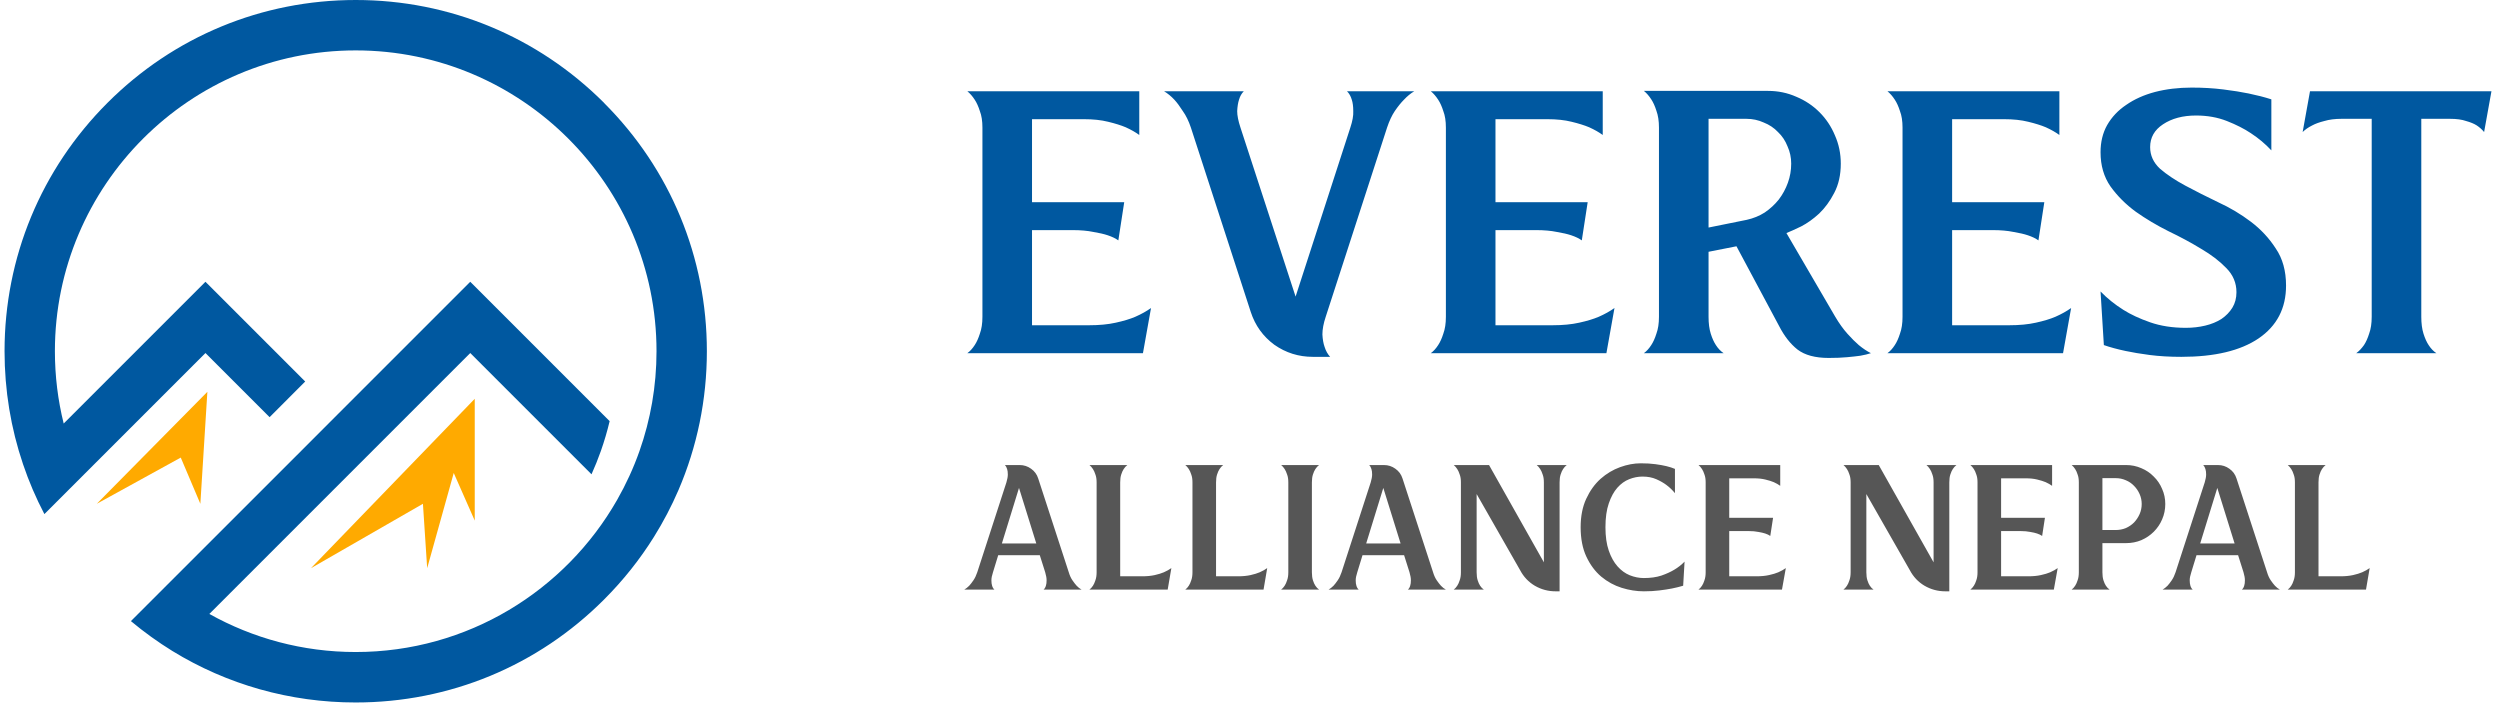 <svg width="495" height="140" viewBox="0 0 495 140" fill="none" xmlns="http://www.w3.org/2000/svg">
<path d="M215.613 64.4C217.649 64.4 219.419 64.23 220.922 63.891C222.474 63.551 223.758 63.163 224.777 62.727C225.989 62.194 227.031 61.612 227.904 60.981L226.304 69.927H191.539C192.072 69.539 192.557 69.006 192.994 68.327C193.382 67.745 193.721 66.994 194.012 66.073C194.351 65.151 194.521 64.036 194.521 62.727V25.271C194.521 23.962 194.351 22.871 194.012 21.998C193.721 21.077 193.382 20.325 192.994 19.744C192.557 19.065 192.072 18.507 191.539 18.071H225.577V26.726C224.849 26.192 223.952 25.683 222.886 25.198C221.964 24.81 220.801 24.447 219.395 24.107C218.037 23.768 216.437 23.598 214.594 23.598H204.34V40.035H222.595L221.431 47.599C220.898 47.211 220.195 46.872 219.322 46.581C218.595 46.339 217.649 46.12 216.485 45.926C215.322 45.684 213.964 45.563 212.413 45.563H204.34V64.4H215.613ZM267.364 25.271C267.8 23.962 267.994 22.871 267.945 21.998C267.945 21.077 267.848 20.325 267.654 19.744C267.46 19.065 267.145 18.507 266.709 18.071H280.019C279.291 18.507 278.612 19.065 277.982 19.744C277.4 20.325 276.794 21.077 276.164 21.998C275.582 22.871 275.073 23.962 274.637 25.271L262.491 62.727C262.054 64.036 261.836 65.2 261.836 66.218C261.885 67.188 262.03 68.012 262.272 68.691C262.515 69.467 262.879 70.121 263.363 70.655H259.945C257.133 70.655 254.587 69.855 252.308 68.254C250.078 66.606 248.526 64.448 247.654 61.782L235.799 25.271C235.362 23.962 234.829 22.871 234.199 21.998C233.617 21.077 233.059 20.325 232.526 19.744C231.896 19.065 231.217 18.507 230.489 18.071H246.272C245.835 18.507 245.52 19.065 245.326 19.744C245.132 20.325 245.011 21.077 244.963 21.998C244.963 22.871 245.181 23.962 245.617 25.271L256.527 58.727L267.364 25.271ZM307.378 64.4C309.414 64.4 311.184 64.23 312.687 63.891C314.238 63.551 315.523 63.163 316.542 62.727C317.754 62.194 318.796 61.612 319.669 60.981L318.069 69.927H283.304C283.837 69.539 284.322 69.006 284.758 68.327C285.146 67.745 285.486 66.994 285.777 66.073C286.116 65.151 286.286 64.036 286.286 62.727V25.271C286.286 23.962 286.116 22.871 285.777 21.998C285.486 21.077 285.146 20.325 284.758 19.744C284.322 19.065 283.837 18.507 283.304 18.071H317.342V26.726C316.614 26.192 315.717 25.683 314.651 25.198C313.729 24.81 312.566 24.447 311.159 24.107C309.802 23.768 308.202 23.598 306.359 23.598H296.104V40.035H314.36L313.196 47.599C312.663 47.211 311.96 46.872 311.087 46.581C310.359 46.339 309.414 46.12 308.25 45.926C307.087 45.684 305.729 45.563 304.177 45.563H296.104V64.4H307.378ZM338.293 23.526V45.054L345.857 43.526C347.167 43.235 348.354 42.751 349.421 42.072C350.488 41.344 351.409 40.496 352.185 39.526C352.961 38.508 353.567 37.393 354.003 36.181C354.44 34.968 354.658 33.708 354.658 32.399C354.658 31.186 354.415 30.047 353.93 28.98C353.494 27.865 352.864 26.92 352.039 26.144C351.264 25.32 350.318 24.689 349.203 24.253C348.136 23.768 346.997 23.526 345.785 23.526H338.293ZM363.385 62.727C364.161 64.036 364.961 65.151 365.785 66.073C366.61 66.994 367.361 67.745 368.04 68.327C368.864 69.006 369.664 69.539 370.44 69.927C369.858 70.121 369.155 70.291 368.331 70.436C367.652 70.533 366.779 70.63 365.713 70.727C364.694 70.824 363.482 70.873 362.076 70.873C359.409 70.873 357.349 70.315 355.894 69.2C354.488 68.085 353.276 66.533 352.258 64.545L343.821 48.763L338.293 49.854V62.727C338.293 64.036 338.439 65.151 338.73 66.073C339.021 66.994 339.36 67.745 339.748 68.327C340.184 69.006 340.694 69.539 341.275 69.927H325.493C326.026 69.539 326.511 69.006 326.948 68.327C327.335 67.745 327.675 66.994 327.966 66.073C328.305 65.151 328.475 64.036 328.475 62.727V25.271C328.475 23.962 328.305 22.847 327.966 21.925C327.675 21.004 327.335 20.253 326.948 19.671C326.511 18.992 326.026 18.434 325.493 17.998H350.076C352.064 17.998 353.93 18.386 355.676 19.162C357.421 19.889 358.949 20.907 360.258 22.216C361.567 23.526 362.585 25.053 363.313 26.798C364.088 28.544 364.476 30.411 364.476 32.399C364.476 34.629 364.04 36.568 363.167 38.217C362.343 39.817 361.349 41.175 360.185 42.29C359.022 43.357 357.834 44.205 356.621 44.835C355.409 45.417 354.44 45.854 353.712 46.145L363.385 62.727ZM397.793 64.4C399.829 64.4 401.599 64.23 403.102 63.891C404.654 63.551 405.939 63.163 406.957 62.727C408.169 62.194 409.211 61.612 410.084 60.981L408.484 69.927H373.719C374.253 69.539 374.737 69.006 375.174 68.327C375.562 67.745 375.901 66.994 376.192 66.073C376.531 65.151 376.701 64.036 376.701 62.727V25.271C376.701 23.962 376.531 22.871 376.192 21.998C375.901 21.077 375.562 20.325 375.174 19.744C374.737 19.065 374.253 18.507 373.719 18.071H407.757V26.726C407.03 26.192 406.133 25.683 405.066 25.198C404.145 24.81 402.981 24.447 401.575 24.107C400.217 23.768 398.617 23.598 396.775 23.598H386.52V40.035H404.775L403.611 47.599C403.078 47.211 402.375 46.872 401.502 46.581C400.775 46.339 399.829 46.12 398.666 45.926C397.502 45.684 396.144 45.563 394.593 45.563H386.52V64.4H397.793ZM425.727 29.126C425.727 30.774 426.381 32.205 427.691 33.417C429.048 34.581 430.721 35.696 432.709 36.762C434.697 37.829 436.855 38.92 439.182 40.035C441.509 41.102 443.667 42.387 445.655 43.89C447.643 45.393 449.291 47.163 450.601 49.199C451.958 51.187 452.637 53.636 452.637 56.545C452.637 61.054 450.819 64.545 447.182 67.018C443.594 69.442 438.503 70.655 431.909 70.655C429.63 70.655 427.545 70.533 425.654 70.291C423.812 70.049 422.212 69.782 420.854 69.491C419.254 69.151 417.824 68.764 416.563 68.327L415.908 57.709C417.217 59.066 418.721 60.278 420.418 61.345C421.872 62.266 423.642 63.091 425.727 63.818C427.812 64.545 430.163 64.909 432.782 64.909C434.139 64.909 435.424 64.763 436.636 64.472C437.849 64.182 438.915 63.745 439.836 63.163C440.758 62.533 441.485 61.782 442.018 60.909C442.552 60.036 442.818 59.018 442.818 57.854C442.818 56.012 442.14 54.411 440.782 53.054C439.473 51.696 437.824 50.436 435.836 49.272C433.848 48.06 431.691 46.896 429.363 45.781C427.036 44.617 424.878 43.332 422.89 41.926C420.902 40.472 419.23 38.799 417.872 36.908C416.563 35.017 415.908 32.762 415.908 30.144C415.908 28.108 416.345 26.314 417.217 24.762C418.139 23.162 419.399 21.828 420.999 20.762C422.599 19.647 424.49 18.798 426.672 18.216C428.903 17.634 431.327 17.343 433.945 17.343C436.176 17.343 438.261 17.465 440.2 17.707C442.14 17.95 443.812 18.216 445.218 18.507C446.867 18.847 448.37 19.235 449.728 19.671V29.78C448.564 28.52 447.206 27.38 445.655 26.362C444.346 25.489 442.77 24.689 440.927 23.962C439.085 23.235 437.048 22.871 434.818 22.871C432.2 22.871 430.018 23.453 428.272 24.616C426.575 25.732 425.727 27.235 425.727 29.126ZM493.307 18.071L491.853 26.144C491.465 25.659 490.98 25.223 490.398 24.835C489.865 24.495 489.162 24.204 488.289 23.962C487.465 23.671 486.398 23.526 485.089 23.526H479.416V62.727C479.416 64.036 479.561 65.151 479.852 66.073C480.143 66.994 480.483 67.745 480.87 68.327C481.307 69.006 481.816 69.539 482.398 69.927H466.543C467.076 69.539 467.585 69.006 468.07 68.327C468.458 67.745 468.797 66.994 469.088 66.073C469.428 65.151 469.597 64.036 469.597 62.727V23.526H463.633C462.324 23.526 461.185 23.671 460.215 23.962C459.245 24.204 458.445 24.495 457.815 24.835C457.039 25.223 456.409 25.659 455.924 26.144L457.379 18.071H493.307Z" fill="#0058A0"/>
<path d="M205.186 107.606L201.762 96.609L198.373 107.606H205.186ZM206.638 116.735C206.845 116.551 206.995 116.297 207.087 115.974C207.18 115.698 207.226 115.34 207.226 114.902C207.226 114.464 207.134 113.934 206.949 113.312L205.877 109.923H197.647L196.61 113.312C196.402 113.934 196.299 114.464 196.299 114.902C196.299 115.34 196.345 115.698 196.437 115.974C196.529 116.297 196.679 116.551 196.886 116.735H190.939C191.261 116.551 191.584 116.297 191.907 115.974C192.16 115.698 192.437 115.34 192.737 114.902C193.036 114.464 193.29 113.934 193.498 113.312L199.272 95.503C199.457 94.88 199.549 94.362 199.549 93.947C199.549 93.509 199.503 93.151 199.411 92.875C199.319 92.552 199.169 92.287 198.961 92.079H201.9C202.73 92.079 203.48 92.322 204.148 92.806C204.84 93.29 205.312 93.935 205.566 94.742L211.617 113.312C211.802 113.934 212.044 114.464 212.344 114.902C212.643 115.34 212.92 115.698 213.174 115.974C213.473 116.297 213.796 116.551 214.142 116.735H206.638ZM226.121 114.107C227.089 114.107 227.93 114.026 228.645 113.865C229.36 113.703 229.959 113.519 230.443 113.312C231.019 113.058 231.515 112.781 231.93 112.482L231.204 116.735H215.712C215.966 116.551 216.196 116.297 216.404 115.974C216.588 115.698 216.749 115.34 216.888 114.902C217.049 114.464 217.13 113.934 217.13 113.312V95.503C217.13 94.88 217.049 94.362 216.888 93.947C216.749 93.509 216.588 93.151 216.404 92.875C216.196 92.552 215.966 92.287 215.712 92.079H223.216C222.939 92.287 222.697 92.552 222.49 92.875C222.305 93.151 222.144 93.509 222.006 93.947C221.867 94.362 221.798 94.88 221.798 95.503V114.107H226.121ZM245.099 114.107C246.067 114.107 246.909 114.026 247.623 113.865C248.338 113.703 248.937 113.519 249.422 113.312C249.998 113.058 250.493 112.781 250.908 112.482L250.182 116.735H234.69C234.944 116.551 235.175 116.297 235.382 115.974C235.566 115.698 235.728 115.34 235.866 114.902C236.028 114.464 236.108 113.934 236.108 113.312V95.503C236.108 94.88 236.028 94.362 235.866 93.947C235.728 93.509 235.566 93.151 235.382 92.875C235.175 92.552 234.944 92.287 234.69 92.079H242.194C241.918 92.287 241.676 92.552 241.468 92.875C241.284 93.151 241.122 93.509 240.984 93.947C240.846 94.362 240.777 94.88 240.777 95.503V114.107H245.099ZM261.173 92.079C260.896 92.287 260.654 92.552 260.447 92.875C260.262 93.151 260.101 93.509 259.962 93.947C259.824 94.362 259.755 94.88 259.755 95.503V113.312C259.755 113.934 259.824 114.464 259.962 114.902C260.101 115.34 260.262 115.698 260.447 115.974C260.654 116.297 260.896 116.551 261.173 116.735H253.669C253.922 116.551 254.153 116.297 254.361 115.974C254.545 115.698 254.706 115.34 254.845 114.902C255.006 114.464 255.087 113.934 255.087 113.312V95.503C255.087 94.88 255.006 94.362 254.845 93.947C254.706 93.509 254.545 93.151 254.361 92.875C254.153 92.552 253.922 92.287 253.669 92.079H261.173ZM277.317 107.606L273.894 96.609L270.505 107.606H277.317ZM278.77 116.735C278.977 116.551 279.127 116.297 279.219 115.974C279.311 115.698 279.358 115.34 279.358 114.902C279.358 114.464 279.265 113.934 279.081 113.312L278.009 109.923H269.779L268.741 113.312C268.534 113.934 268.43 114.464 268.43 114.902C268.43 115.34 268.476 115.698 268.569 115.974C268.661 116.297 268.811 116.551 269.018 116.735H263.07C263.393 116.551 263.716 116.297 264.039 115.974C264.292 115.698 264.569 115.34 264.869 114.902C265.168 114.464 265.422 113.934 265.629 113.312L271.404 95.503C271.589 94.88 271.681 94.362 271.681 93.947C271.681 93.509 271.635 93.151 271.542 92.875C271.45 92.552 271.3 92.287 271.093 92.079H274.032C274.862 92.079 275.611 92.322 276.28 92.806C276.972 93.29 277.444 93.935 277.698 94.742L283.749 113.312C283.934 113.934 284.176 114.464 284.475 114.902C284.775 115.34 285.052 115.698 285.305 115.974C285.605 116.297 285.928 116.551 286.274 116.735H278.77ZM310.217 92.079C309.94 92.287 309.698 92.552 309.491 92.875C309.306 93.151 309.145 93.509 309.007 93.947C308.868 94.362 308.799 94.88 308.799 95.503V117.081H308.004C306.528 117.081 305.157 116.712 303.889 115.974C302.644 115.236 301.676 114.211 300.984 112.897L292.374 97.82V113.312C292.374 113.934 292.443 114.464 292.581 114.902C292.719 115.34 292.881 115.698 293.065 115.974C293.273 116.297 293.515 116.551 293.791 116.735H287.844C288.097 116.551 288.328 116.297 288.535 115.974C288.72 115.698 288.881 115.34 289.019 114.902C289.181 114.464 289.261 113.934 289.261 113.312V95.503C289.261 94.88 289.181 94.362 289.019 93.947C288.881 93.509 288.72 93.151 288.535 92.875C288.328 92.552 288.097 92.287 287.844 92.079H294.829L305.687 111.34V95.503C305.687 94.88 305.606 94.362 305.445 93.947C305.307 93.509 305.145 93.151 304.961 92.875C304.753 92.552 304.523 92.287 304.269 92.079H310.217ZM325.486 114.453C326.8 114.453 327.953 114.291 328.944 113.969C329.935 113.623 330.777 113.242 331.469 112.827C332.252 112.366 332.944 111.825 333.543 111.202L333.267 115.974C332.575 116.182 331.826 116.366 331.019 116.527C330.304 116.666 329.474 116.793 328.529 116.908C327.607 117.023 326.593 117.081 325.486 117.081C324.034 117.081 322.57 116.85 321.095 116.389C319.619 115.928 318.27 115.19 317.049 114.176C315.85 113.162 314.87 111.848 314.109 110.234C313.349 108.62 312.968 106.672 312.968 104.39C312.968 102.223 313.337 100.344 314.075 98.753C314.812 97.163 315.758 95.849 316.91 94.811C318.086 93.774 319.377 93.001 320.783 92.494C322.19 91.987 323.55 91.734 324.864 91.734C325.97 91.734 326.939 91.791 327.768 91.906C328.621 92.022 329.336 92.149 329.912 92.287C330.581 92.448 331.157 92.633 331.641 92.84V97.647C331.157 97.047 330.592 96.506 329.947 96.022C329.394 95.607 328.725 95.226 327.941 94.88C327.158 94.535 326.247 94.362 325.21 94.362C324.334 94.362 323.457 94.535 322.581 94.88C321.705 95.226 320.922 95.791 320.23 96.575C319.538 97.359 318.974 98.396 318.536 99.687C318.098 100.955 317.879 102.523 317.879 104.39C317.879 106.211 318.098 107.756 318.536 109.024C318.974 110.292 319.55 111.329 320.265 112.136C320.979 112.943 321.786 113.531 322.685 113.899C323.607 114.268 324.541 114.453 325.486 114.453ZM347.749 114.107C348.717 114.107 349.559 114.026 350.273 113.865C351.011 113.703 351.622 113.519 352.106 113.312C352.682 113.058 353.178 112.781 353.593 112.482L352.832 116.735H336.303C336.557 116.551 336.787 116.297 336.995 115.974C337.179 115.698 337.34 115.34 337.479 114.902C337.64 114.464 337.721 113.934 337.721 113.312V95.503C337.721 94.88 337.64 94.362 337.479 93.947C337.34 93.509 337.179 93.151 336.995 92.875C336.787 92.552 336.557 92.287 336.303 92.079H352.486V96.194C352.141 95.941 351.714 95.699 351.207 95.468C350.769 95.284 350.216 95.111 349.547 94.95C348.902 94.788 348.141 94.707 347.265 94.707H342.389V102.523H351.069L350.515 106.119C350.262 105.934 349.927 105.773 349.513 105.635C349.167 105.52 348.717 105.416 348.164 105.324C347.611 105.208 346.965 105.151 346.227 105.151H342.389V114.107H347.749ZM387.38 92.079C387.104 92.287 386.862 92.552 386.654 92.875C386.47 93.151 386.308 93.509 386.17 93.947C386.032 94.362 385.963 94.88 385.963 95.503V117.081H385.167C383.692 117.081 382.32 116.712 381.052 115.974C379.807 115.236 378.839 114.211 378.147 112.897L369.537 97.82V113.312C369.537 113.934 369.606 114.464 369.745 114.902C369.883 115.34 370.044 115.698 370.229 115.974C370.436 116.297 370.678 116.551 370.955 116.735H365.007C365.261 116.551 365.491 116.297 365.699 115.974C365.883 115.698 366.044 115.34 366.183 114.902C366.344 114.464 366.425 113.934 366.425 113.312V95.503C366.425 94.88 366.344 94.362 366.183 93.947C366.044 93.509 365.883 93.151 365.699 92.875C365.491 92.552 365.261 92.287 365.007 92.079H371.992L382.85 111.34V95.503C382.85 94.88 382.77 94.362 382.608 93.947C382.47 93.509 382.309 93.151 382.124 92.875C381.917 92.552 381.686 92.287 381.433 92.079H387.38ZM401.578 114.107C402.546 114.107 403.387 114.026 404.102 113.865C404.84 113.703 405.451 113.519 405.935 113.312C406.511 113.058 407.007 112.781 407.422 112.482L406.661 116.735H390.132C390.385 116.551 390.616 116.297 390.823 115.974C391.008 115.698 391.169 115.34 391.307 114.902C391.469 114.464 391.549 113.934 391.549 113.312V95.503C391.549 94.88 391.469 94.362 391.307 93.947C391.169 93.509 391.008 93.151 390.823 92.875C390.616 92.552 390.385 92.287 390.132 92.079H406.315V96.194C405.969 95.941 405.543 95.699 405.036 95.468C404.598 95.284 404.044 95.111 403.376 94.95C402.73 94.788 401.969 94.707 401.093 94.707H396.218V102.523H404.897L404.344 106.119C404.09 105.934 403.756 105.773 403.341 105.635C402.995 105.52 402.546 105.416 401.993 105.324C401.439 105.208 400.794 105.151 400.056 105.151H396.218V114.107H401.578ZM424.057 99.791C424.057 99.099 423.919 98.442 423.642 97.82C423.366 97.197 422.997 96.656 422.536 96.194C422.075 95.71 421.533 95.341 420.91 95.088C420.288 94.811 419.62 94.673 418.905 94.673H416.277V104.943H418.905C419.62 104.943 420.288 104.816 420.91 104.563C421.533 104.286 422.075 103.917 422.536 103.456C422.997 102.972 423.366 102.419 423.642 101.796C423.919 101.174 424.057 100.505 424.057 99.791ZM420.98 92.079C422.04 92.079 423.043 92.287 423.988 92.702C424.933 93.094 425.752 93.647 426.443 94.362C427.158 95.053 427.711 95.872 428.103 96.817C428.518 97.739 428.726 98.73 428.726 99.791C428.726 100.874 428.518 101.889 428.103 102.834C427.711 103.756 427.158 104.574 426.443 105.289C425.752 105.981 424.933 106.534 423.988 106.949C423.043 107.341 422.04 107.537 420.98 107.537H416.277V113.312C416.277 113.934 416.346 114.464 416.484 114.902C416.623 115.34 416.784 115.698 416.968 115.974C417.176 116.297 417.418 116.551 417.695 116.735H410.191C410.444 116.551 410.675 116.297 410.882 115.974C411.067 115.698 411.228 115.34 411.366 114.902C411.528 114.464 411.608 113.934 411.608 113.312V95.503C411.608 94.88 411.528 94.362 411.366 93.947C411.228 93.509 411.067 93.151 410.882 92.875C410.675 92.552 410.444 92.287 410.191 92.079H420.98ZM442.45 107.606L439.027 96.609L435.638 107.606H442.45ZM443.903 116.735C444.11 116.551 444.26 116.297 444.352 115.974C444.444 115.698 444.491 115.34 444.491 114.902C444.491 114.464 444.398 113.934 444.214 113.312L443.142 109.923H434.912L433.874 113.312C433.667 113.934 433.563 114.464 433.563 114.902C433.563 115.34 433.609 115.698 433.702 115.974C433.794 116.297 433.944 116.551 434.151 116.735H428.203C428.526 116.551 428.849 116.297 429.172 115.974C429.425 115.698 429.702 115.34 430.002 114.902C430.301 114.464 430.555 113.934 430.762 113.312L436.537 95.503C436.722 94.88 436.814 94.362 436.814 93.947C436.814 93.509 436.768 93.151 436.675 92.875C436.583 92.552 436.433 92.287 436.226 92.079H439.165C439.995 92.079 440.744 92.322 441.413 92.806C442.105 93.29 442.577 93.935 442.831 94.742L448.882 113.312C449.067 113.934 449.309 114.464 449.608 114.902C449.908 115.34 450.185 115.698 450.438 115.974C450.738 116.297 451.061 116.551 451.407 116.735H443.903ZM463.385 114.107C464.353 114.107 465.195 114.026 465.91 113.865C466.624 113.703 467.224 113.519 467.708 113.312C468.284 113.058 468.78 112.781 469.195 112.482L468.469 116.735H452.977C453.23 116.551 453.461 116.297 453.668 115.974C453.853 115.698 454.014 115.34 454.152 114.902C454.314 114.464 454.394 113.934 454.394 113.312V95.503C454.394 94.88 454.314 94.362 454.152 93.947C454.014 93.509 453.853 93.151 453.668 92.875C453.461 92.552 453.23 92.287 452.977 92.079H460.481C460.204 92.287 459.962 92.552 459.754 92.875C459.57 93.151 459.409 93.509 459.27 93.947C459.132 94.362 459.063 94.88 459.063 95.503V114.107H463.385Z" fill="#565656"/>
<path d="M61.57 112.5L83.74 99.75L84.58 112.5L89.84 93.65L94 103.08V78.96L61.57 112.5Z" fill="#FFAA00"/>
<path d="M35.79 90.6L39.67 99.75L41.06 77.58L19.16 99.75L35.79 90.6Z" fill="#FFAA00"/>
<path d="M119.61 20.37C106.47 7.24 89.01 0 70.44 0C51.87 0 34.4 7.23 21.27 20.37C8.14 33.51 0.9 50.97 0.9 69.54C0.9 77.27 2.15 84.8 4.56 91.91C5.71 95.31 7.12 98.61 8.79 101.79L16.27 94.31L40.68 69.9L53.38 82.6L58.56 77.41L60.43 75.54L40.68 55.79L12.61 83.86C11.47 79.27 10.87 74.48 10.87 69.54C10.87 36.7 37.59 9.98 70.43 9.98C103.27 9.98 129.99 36.7 129.99 69.54C129.99 76.46 128.8 83.11 126.62 89.3C125.43 92.68 123.94 95.91 122.19 98.98C111.93 116.96 92.57 129.1 70.43 129.1C59.92 129.1 50.03 126.36 41.45 121.56L93.11 69.9L117.12 93.91C117.8 92.41 118.41 90.87 118.97 89.3C119.65 87.37 120.23 85.4 120.71 83.39L93.11 55.79L66.89 82.01L59.84 89.07L33.03 115.87L25.92 122.98C28.53 125.16 31.27 127.13 34.12 128.89C44.94 135.53 57.41 139.09 70.42 139.09C88.99 139.09 106.46 131.86 119.59 118.72C123.4 114.91 126.71 110.75 129.49 106.29C131.34 103.32 132.96 100.23 134.34 97.03C138.02 88.46 139.96 79.15 139.96 69.54C139.96 50.97 132.73 33.5 119.59 20.37H119.61Z" fill="#0058A0"/>
</svg>
